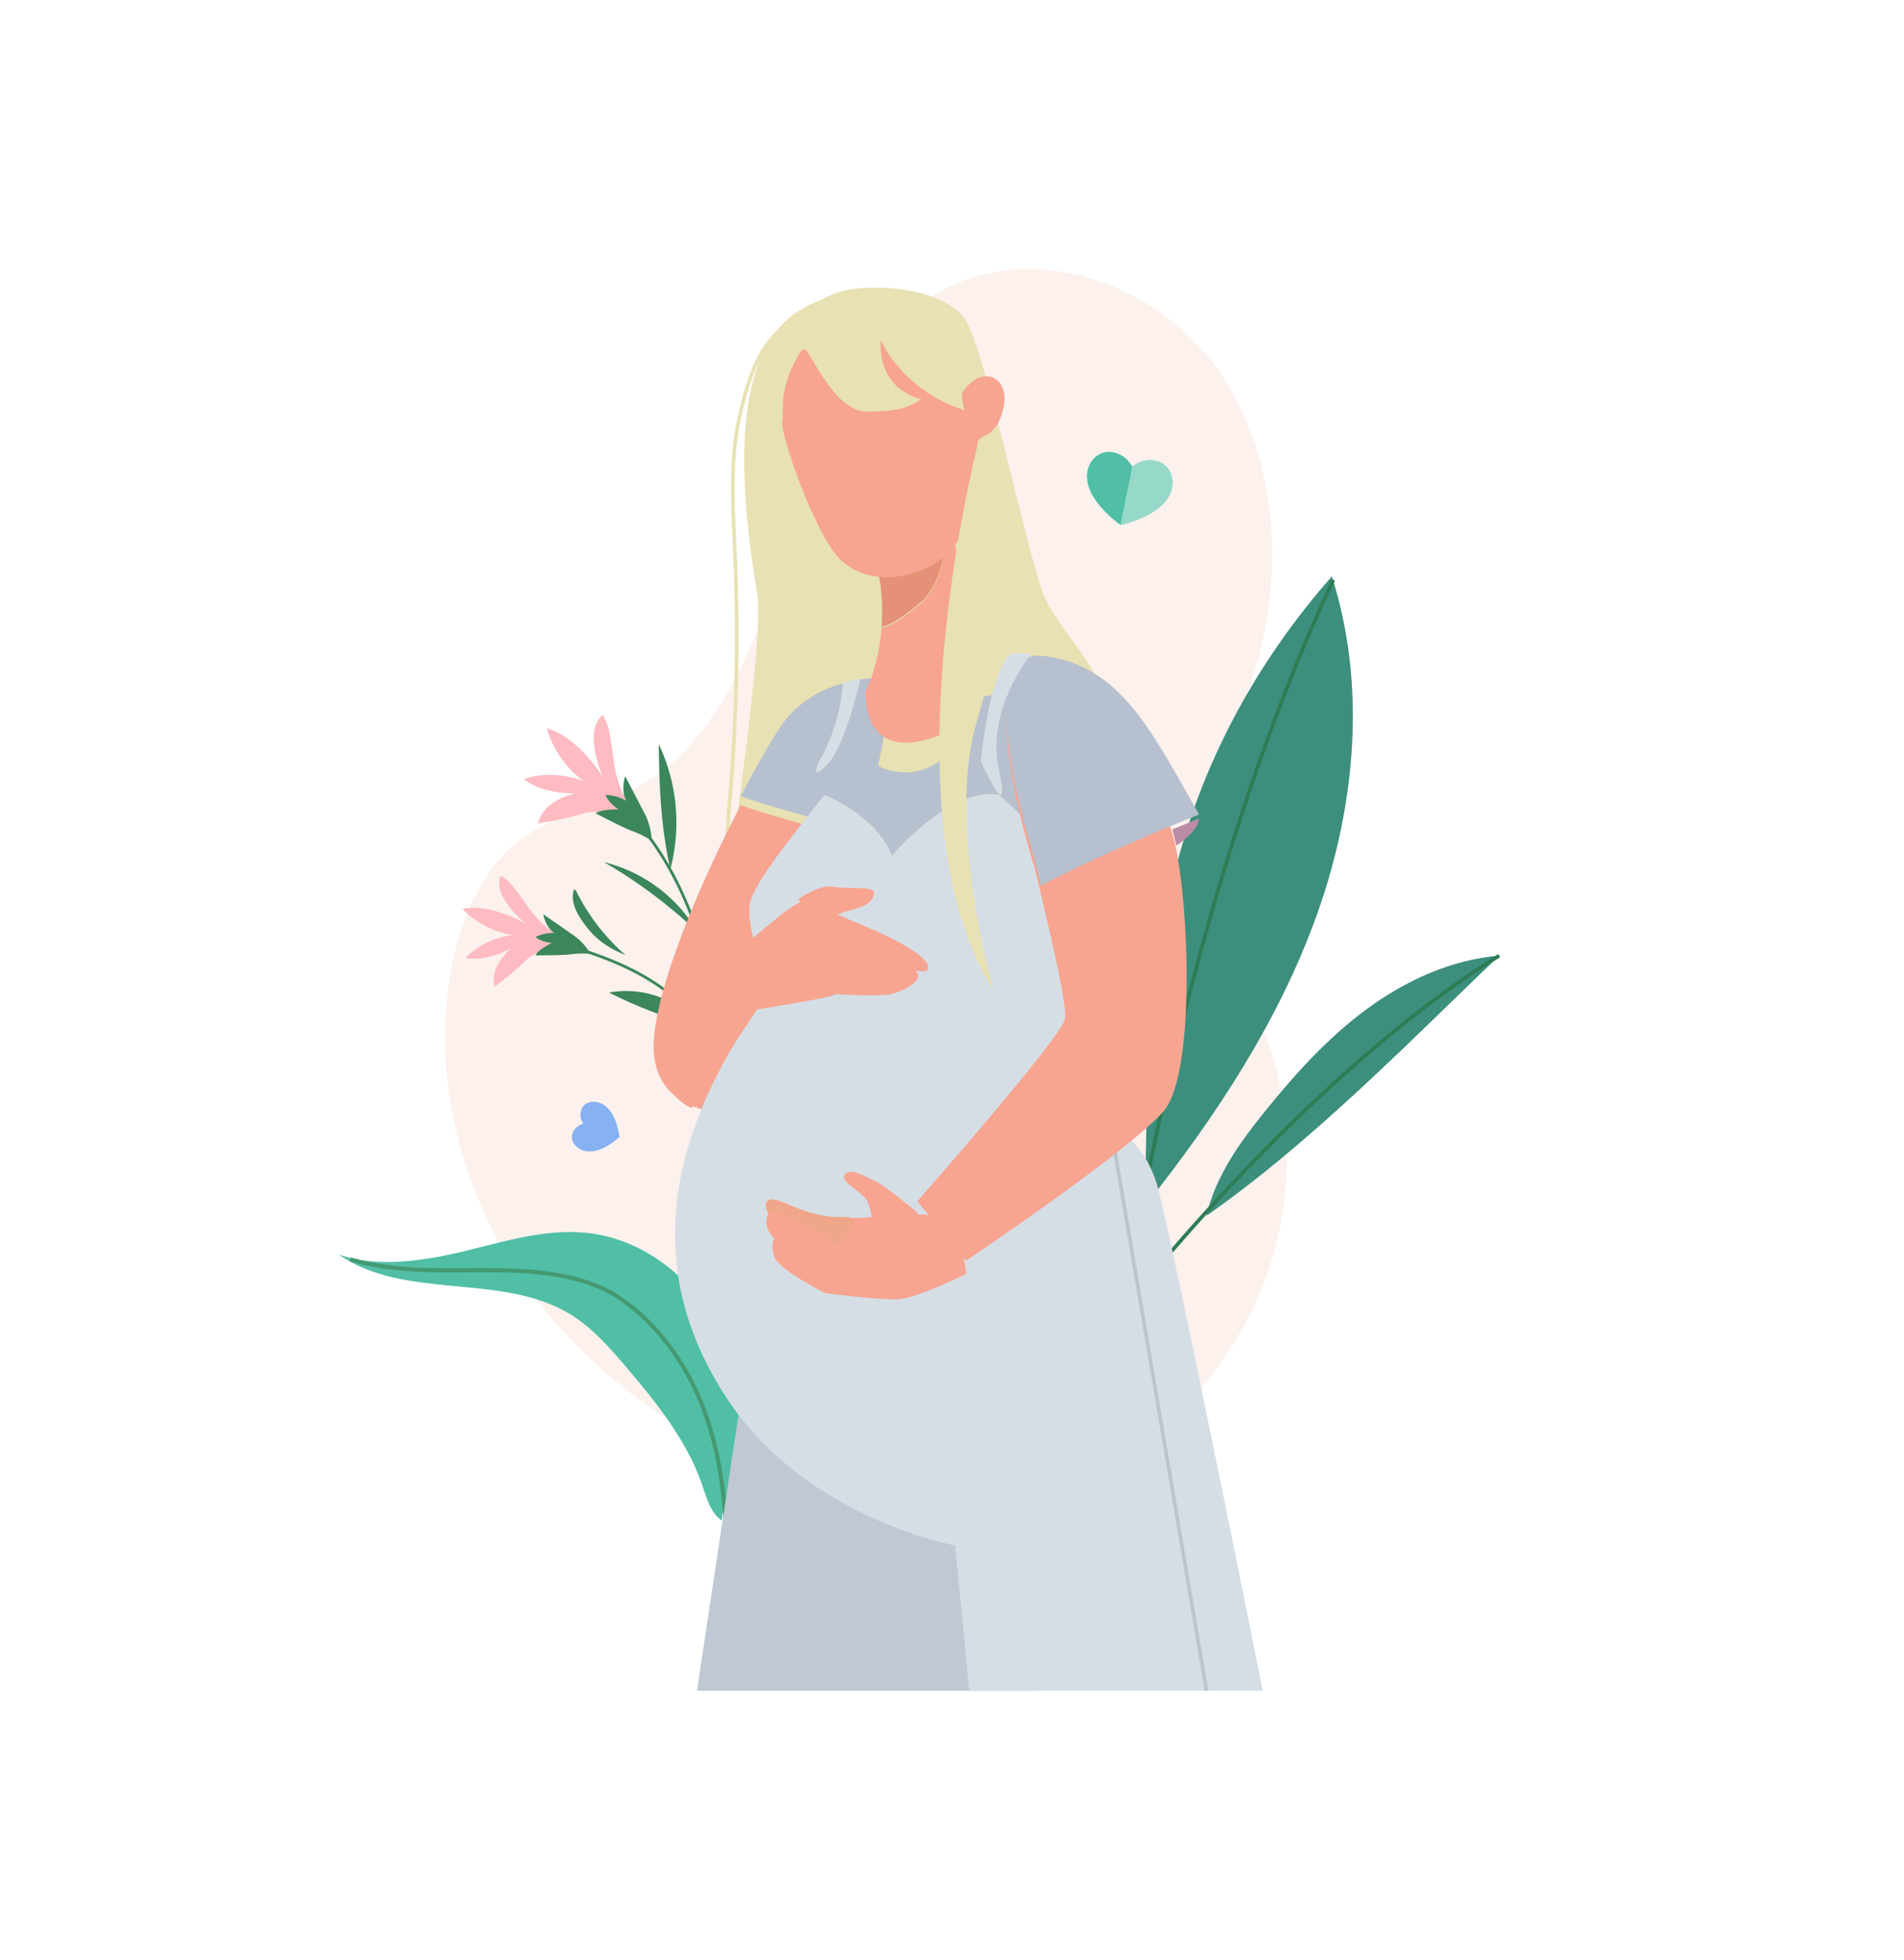 <svg xmlns="http://www.w3.org/2000/svg" width="519.981" height="535.333" viewBox="0 0 519.981 535.333">
  <g id="Componente_33_1" data-name="Componente 33 – 1" transform="translate(2.5 2.5)">
    <path id="Trazado_214" data-name="Trazado 214" d="M257.49,0c90.3,0,169.747,47.871,215.858,120.545a269.394,269.394,0,0,1,41.632,144.622c0,146.447-115.282,265.166-257.49,265.166S0,411.614,0,265.166,115.282,0,257.49,0Z" transform="translate(1.918)" fill="#fcf1ed" opacity="0"/>
    <path id="Trazado_60" data-name="Trazado 60" d="M257.49,0c90.3,0,169.747,47.871,215.858,120.545a269.394,269.394,0,0,1,41.632,144.622c0,146.447-115.282,265.166-257.49,265.166S0,411.614,0,265.166,115.282,0,257.49,0Z" transform="translate(0)" fill="none" stroke="#1f3a71" stroke-width="5" opacity="0"/>
    <g id="Grupo_155" data-name="Grupo 155" transform="translate(90.031 71.003)">
      <g id="Grupo_153" data-name="Grupo 153">
        <path id="Trazado_169" data-name="Trazado 169" d="M794.32,405.362c-26.119-11.088-49.992-29.065-65.93-53.416s-23.383-55.322-17.474-84.192c2.784-13.6,8.963-27.2,20.075-34.82,8.719-5.978,19.474-7.656,28.85-12.417,23.768-12.069,34.383-40.9,42.541-67.223s17.852-55.239,40.975-68.613c25.3-14.634,59.675-3.268,76.734,21.172s18.359,58.319,8.479,86.773c-5.61,16.16-14.66,32.015-13.281,49.151,1.233,15.33,10.607,28.387,16.456,42.5,10.811,26.087,9.126,57.485-4.408,82.137C899.541,417.045,842.089,425.64,794.32,405.362Z" transform="translate(-679.898 -78.18)" fill="#f9e1d7" opacity="0.45"/>
        <g id="Grupo_152" data-name="Grupo 152" transform="translate(0 5.066)">
          <g id="Grupo_149" data-name="Grupo 149" transform="translate(0 78.853)">
            <g id="Grupo_146" data-name="Grupo 146" transform="translate(208.299)">
              <path id="Trazado_170" data-name="Trazado 170" d="M892.283,316.046c19.386-24.424,36.833-50.847,47.23-80.244s13.354-62.119,3.867-91.822c-20.938,23.866-35.929,51.566-43.267,82.454S892.961,284.3,892.283,316.046Z" transform="translate(-880.486 -143.98)" fill="#3c8f7c"/>
              <path id="Trazado_171" data-name="Trazado 171" d="M908.457,314.458c2.446-10.77,9.136-20.036,16.07-28.631,8.257-10.233,17.171-20.076,27.767-27.861s23.023-13.459,36.126-14.559C963.467,267.355,936.824,294.668,908.457,314.458Z" transform="translate(-879.806 -139.799)" fill="#3c8f7c"/>
              <path id="Trazado_172" data-name="Trazado 172" d="M944.245,144.9c-33.018,70.495-53.39,162.134-63.283,239.347" transform="translate(-880.962 -143.941)" fill="none" stroke="#2d7c54" stroke-miterlimit="10" stroke-width="1"/>
              <path id="Trazado_173" data-name="Trazado 173" d="M886.613,340.113s49.423-63.867,102.726-96.707" transform="translate(-880.724 -139.799)" fill="none" stroke="#2d7c54" stroke-miterlimit="10" stroke-width="1"/>
            </g>
            <g id="Grupo_147" data-name="Grupo 147" transform="translate(0 179.101)">
              <path id="Trazado_174" data-name="Trazado 174" d="M785.644,394.7c-3.06-2.169-4.111-6.135-5.325-9.684-4.177-12.212-12.473-22.522-20.838-32.35-4.524-5.316-9.213-10.66-15.162-14.313-18.76-11.521-45.229-3.7-63.251-16.342,10.774,3.847,24.406,1.555,35.506-1.218s22.459-6.133,33.784-4.51c10.225,1.465,19.645,7.034,26.6,14.67s11.548,17.239,14.1,27.247c1.381,5.415,2.189,11.085,1.258,16.6C791.224,381.252,785.773,388.146,785.644,394.7Z" transform="translate(-681.068 -315.854)" fill="#50bfa5"/>
              <path id="Trazado_175" data-name="Trazado 175" d="M786.739,399.843c-.306-12.823-2.026-25.765-6.834-37.656-4.422-10.936-11.857-21.3-21.566-28.127-9.563-6.728-22.5-7.919-33.824-8.059-13.673-.171-27.175.915-40.459-2.977" transform="translate(-680.942 -315.553)" fill="none" stroke="#449972" stroke-miterlimit="10" stroke-width="1.114"/>
            </g>
            <g id="Grupo_148" data-name="Grupo 148" transform="translate(33.773 37.936)">
              <path id="Trazado_176" data-name="Trazado 176" d="M760.724,208.555a30.962,30.962,0,0,1-6.416-14.449c-1.321-8.653-1.223-10.259-3.175-13.721,0,0-5.547,2.946-.055,16.729,0,0-6.957-11.042-15.245-13.118a27.306,27.306,0,0,0,10.151,14.44s-8-3.515-16.4-.6c0,0,3.931,3.9,14.075,3.923,0,0-8.467,1.49-10.269,8.163a88.741,88.741,0,0,0,11.972-2.554c4.376-1.464,10.846-.185,14.528,2.3S760.724,208.555,760.724,208.555Z" transform="translate(-712.801 -180.385)" fill="#febbc2"/>
              <path id="Trazado_177" data-name="Trazado 177" d="M763.672,214.007a17.749,17.749,0,0,0-1.711-7.021c-1.674-3.242-5.519-10.61-5.519-10.61s-1.315,3.954.334,6.717a12.539,12.539,0,0,0-5.674-1.612s.415,1.825,3.515,3.982c0,0-4.721-.145-6.232,1.052,0,0,7.761,4.1,10.119,4.882A27.381,27.381,0,0,1,763.672,214.007Z" transform="translate(-712.01 -179.713)" fill="#3b865a"/>
              <path id="Trazado_178" data-name="Trazado 178" d="M743,240.558a27.325,27.325,0,0,1-10.93-8.676c-4.574-6.227-5.155-7.523-8.1-9.432,0,0-3.133,4.574,6.8,13.107,0,0-9.959-5.789-17.292-4.022a24.11,24.11,0,0,0,13.848,7.14,21.807,21.807,0,0,0-13.075,6.238s4.669,1.439,12.614-2.691c0,0-6.012,4.631-4.69,10.587a78.419,78.419,0,0,0,8.318-6.9c2.823-2.934,8.406-4.582,12.3-4.145S743,240.558,743,240.558Z" transform="translate(-713.478 -178.616)" fill="#febbc2"/>
              <path id="Trazado_179" data-name="Trazado 179" d="M747.622,243.393a15.672,15.672,0,0,0-4.211-4.791c-2.636-1.851-8.658-6.04-8.658-6.04s.59,3.629,3.01,5.116a11.075,11.075,0,0,0-5.1,1.06s1.071,1.258,4.379,1.677c0,0-3.751,1.817-4.443,3.373,0,0,7.749.032,9.912-.323A24.229,24.229,0,0,1,747.622,243.393Z" transform="translate(-712.674 -178.191)" fill="#3b865a"/>
              <path id="Trazado_180" data-name="Trazado 180" d="M783.2,278.238c-.991-9.461-6.669-18-14.037-24.012s-16.326-9.768-25.4-12.621" transform="translate(-712.205 -177.811)" fill="none" stroke="#3b865a" stroke-miterlimit="10" stroke-width="0.767"/>
              <path id="Trazado_181" data-name="Trazado 181" d="M781.56,263.04c-3.039-19.094-8.964-38.274-21.136-53.3" transform="translate(-711.504 -179.151)" fill="none" stroke="#3b865a" stroke-miterlimit="10" stroke-width="0.767"/>
              <path id="Trazado_182" data-name="Trazado 182" d="M764.92,188a49.921,49.921,0,0,1,3.152,34.163C765.545,210.74,765.028,199.7,764.92,188Z" transform="translate(-711.315 -180.065)" fill="#3b865a"/>
              <path id="Trazado_183" data-name="Trazado 183" d="M756.809,244.008a56.229,56.229,0,0,1-13.557-17.662c-.3-.079-.514-.42-.6-.124-.831,2.721.435,5.633,2.006,8.005C747.936,239.182,751.326,241.72,756.809,244.008Z" transform="translate(-712.263 -178.463)" fill="#3b865a"/>
              <path id="Trazado_184" data-name="Trazado 184" d="M750.589,218.91a40.861,40.861,0,0,1,25.578,19.159A136.078,136.078,0,0,0,750.589,218.91Z" transform="translate(-711.918 -178.765)" fill="#3b865a"/>
              <path id="Trazado_185" data-name="Trazado 185" d="M751.877,253.1a26.2,26.2,0,0,1,25.172,9.5A124.683,124.683,0,0,1,751.877,253.1Z" transform="translate(-711.863 -177.346)" fill="#3b865a"/>
            </g>
          </g>
          <g id="Grupo_151" data-name="Grupo 151" transform="translate(85.979)">
            <path id="Trazado_186" data-name="Trazado 186" d="M808.82,86.934c-11.079,6.717-17.806,8.527-22.752,32.03-2.668,12.679-1.494,25.815-1,38.762a529.144,529.144,0,0,1-1.427,64.129c-.635,7.63-1.427,15.4.213,22.876" transform="translate(-762.766 -82.877)" fill="none" stroke="#e8e1b3" stroke-miterlimit="10" stroke-width="1"/>
            <path id="Trazado_187" data-name="Trazado 187" d="M774.936,439.307l11.934-79.383,61.987,22.829,18.16,56.554Z" transform="translate(-763.1 -56.047)" fill="#bfc8d3"/>
            <path id="Trazado_188" data-name="Trazado 188" d="M777.982,278.745s15.932-96.642,13.238-112.41C777.982,88.857,805.772,88.3,813.327,84.744s29.771-1.778,35.1,7.554,16.441,62.654,20.885,74.207,20,22.662,23.551,47.547S777.982,278.745,777.982,278.745Z" transform="translate(-762.972 -83.041)" fill="#e8e1b3"/>
            <path id="Trazado_189" data-name="Trazado 189" d="M825.732,180.695s-18.979-1.073-28.647,13.608c-2.755,4.183-6.586,10.841-10.7,18.74,11.035,3.972,22.3,6.128,32.727,10.459C824.833,203.17,828.424,185.23,825.732,180.695Z" transform="translate(-762.618 -74.131)" fill="#b7c0ce"/>
            <path id="Trazado_190" data-name="Trazado 190" d="M787.347,211.737c-10.317,19.825-22.4,47.487-23.68,63.619-1.79,22.559,23.634,22.559,30.079,17.546,3.9-3.029,17.594-39.658,26.327-70.706C809.647,217.865,798.382,215.709,787.347,211.737Z" transform="translate(-763.578 -70.381)" fill="#f7a491"/>
            <path id="Trazado_191" data-name="Trazado 191" d="M840.255,142.507c-2.315-1.272-5.821-.431-11.1,2.209-8.729,4.364-6.162,13.863-6.162,13.863a58.334,58.334,0,0,1,.343,11.905c4.329-1.07,8.871-5.361,11.438-7.286C839.6,157.677,841.218,149.874,840.255,142.507Z" transform="translate(-761.094 -77.789)" fill="#e59177"/>
            <path id="Trazado_192" data-name="Trazado 192" d="M847.02,177.554c-1.027-8.472-1.8-22.849-3.442-29.782-.65-2.737-1.66-4.46-3.172-5.289.963,7.367-.652,15.17-5.483,20.692-2.567,1.925-7.109,6.216-11.437,7.286-.81,10.806-4.451,17.364-4.451,17.364.514,21.823,20.8,12.066,24.543,9.756S848.047,186.027,847.02,177.554Z" transform="translate(-761.246 -77.461)" fill="#f7a491"/>
            <path id="Trazado_193" data-name="Trazado 193" d="M800.084,100.057s-4.648,12.224-2.475,22,9.7,28.516,14.765,34.223,13.935,7.338,22.81,3.807,14.663-12.767,15.029-23.362q.122-3.556.246-7.113c.051-1.515-.3-4.128.612-5.314a5.743,5.743,0,0,1,2.057-1.289c2.391-1.25,3.709-3.9,4.387-6.515a12.13,12.13,0,0,0,.426-4.493c-.482-3.938-3.819-6.1-7.477-4.316a9.839,9.839,0,0,0-3.871,3.784c-.132-.3-.289-.587-.422-.885-5.3-11.851-15.87-25.163-30.634-22.025C801.266,91.6,800.084,100.057,800.084,100.057Z" transform="translate(-762.171 -82.829)" fill="#f7a491"/>
            <path id="Trazado_194" data-name="Trazado 194" d="M819.19,83.21a23.95,23.95,0,0,0-19,10.5c-5.057,7.136-7.163,19.908-4.554,28.395,2.226-.258,1.857-4.206,1.877-5.907a28.049,28.049,0,0,1,3.411-13.046c.519-.951,2.1-4.629,3.234-2.775q1.28,2.095,2.561,4.189a48.463,48.463,0,0,0,5.267,7.506,16.959,16.959,0,0,0,5.77,4.324c1.721.725,3.684.512,5.544.444,4.042-.146,8.77-.7,11.992-3.393,0,0-11.706-1.953-11-16.163,0,0,5.615,13.781,22.969,19.226,0,0-1.7-3.573,0-9.868S836.038,83.764,819.19,83.21Z" transform="translate(-762.277 -83.034)" fill="#e8e1b3"/>
            <g id="Grupo_150" data-name="Grupo 150" transform="translate(5.836 110.781)">
              <path id="Trazado_195" data-name="Trazado 195" d="M826.789,219.009s15.769-18.732,29.16-16.664l17.929,16.664,15.334,11.114c2.529-10.746,4.253-19.749,4-23.47-.849-12.307-9.709-26.337-22.73-30.987-7.38-2.635-23.007.538-23.007.538.982,10.653-8.367,22.386-20.682,19.648-8.071-1.794-7.94-7.6-6.892-11.381a87.582,87.582,0,0,1-4.457,8.179,119.9,119.9,0,0,1-7.115,9.74C809.626,202.9,822.448,208.186,826.789,219.009Z" transform="translate(-767.532 -174.62)" fill="#b7c0ce"/>
              <path id="Trazado_196" data-name="Trazado 196" d="M795.552,254.117c-32.005,43.058-33.525,80.006-11.881,112.486s62,39.692,62,39.692l3.867,39.692H929.7s-22.9-114.5-28.419-136.57-26.374-21.549-26.374-21.549,10.117-34.071,15.948-58.857L875.524,217.9l-17.929-16.664c-13.39-2.067-29.16,16.664-29.16,16.664-4.341-10.823-17.163-16.107-18.464-16.62-8.107,10.388-19.438,24.213-20.36,29.783C788.338,238.756,795.552,254.117,795.552,254.117Z" transform="translate(-769.178 -173.507)" fill="#d6dee5"/>
              <line id="Línea_52" data-name="Línea 52" x1="25.146" y1="148.064" transform="translate(120.01 124.415)" fill="none" stroke="#bac5ce" stroke-miterlimit="10" stroke-width="1"/>
            </g>
            <path id="Trazado_197" data-name="Trazado 197" d="M764.528,268.18s27.657-23.145,32.878-27.4,7.294-4.638,7.294-4.638l19.128,8.117s16.473,7.037,14.579,10.823c-.888,1.776-14.241-2.922-14.241-2.922s-10.222,9.1-11.63,9.875S791.8,265.9,791.8,265.9l-17.861,26.93S761.984,288.619,764.528,268.18Z" transform="translate(-763.553 -68.733)" fill="#f7a491"/>
            <path id="Trazado_198" data-name="Trazado 198" d="M810.585,261.461s12.833.837,16.055,0,6.211-2.706,6.955-4.01-.738-2.817-.738-2.817l-10.662-4.753Z" transform="translate(-761.601 -68.528)" fill="#f7a491"/>
            <path id="Trazado_199" data-name="Trazado 199" d="M801.561,236.918s5.748-4.044,9.4-3.313,11.263-.357,11.17,1.612-1.211,3.505-6.41,4.784-9.891,4.861-9.847,5.629S801.561,236.918,801.561,236.918Z" transform="translate(-761.98 -69.947)" fill="#f7a491"/>
            <path id="Trazado_200" data-name="Trazado 200" d="M864.588,230.113s9.175,36.573,8.471,41.5-40.393,49.975-40.393,49.975l13.373,16.188s43.914-29.518,53.767-40.626,6.687-67.065,1.76-78.152-13.295-41.508-34.411-44.036S864.588,230.113,864.588,230.113Z" transform="translate(-760.673 -72.013)" fill="#f7a491"/>
            <path id="Trazado_201" data-name="Trazado 201" d="M866.172,174.962c-21.117-2.527-2.568,55.15-2.568,55.15s.776,3.1,1.858,7.6c11.523-6.176,30.884-14.547,43.167-19.44C895.913,195.954,887.289,177.49,866.172,174.962Z" transform="translate(-759.688 -74.364)" fill="#b7c0ce"/>
            <path id="Trazado_202" data-name="Trazado 202" d="M899.548,219.474l1.066,4.45s6.019-3.886,6.187-7.406Z" transform="translate(-757.86 -71.506)" fill="#bc8ba6"/>
            <path id="Trazado_203" data-name="Trazado 203" d="M833.69,315.67l-20.03,1.111-5.334,20.3s15.086,1.994,20.214,1.709,18.523-6.928,18.523-6.928S846.047,314.678,833.69,315.67Z" transform="translate(-761.696 -62.468)" fill="#f7a491"/>
            <path id="Trazado_204" data-name="Trazado 204" d="M833.474,316.115s-8.818-7.365-11.4-8.5-6.57-3.7-8.279-1.995,3.26,4.273,5.475,6.552,1.589,11.964,6.175,12.249S834.353,325.189,833.474,316.115Z" transform="translate(-761.481 -63.513)" fill="#f7a491"/>
            <path id="Trazado_205" data-name="Trazado 205" d="M811.326,325.545s-11.171-4.668-16.041-7.977c-2.748-1.866-3.418-5.982,0-5.412s9.8,5.128,19.02,4.773C820.613,316.685,813.681,322.981,811.326,325.545Z" transform="translate(-762.342 -63.072)" fill="#f0a689"/>
            <path id="Trazado_206" data-name="Trazado 206" d="M808.964,337.1s-12.546-6.322-13.686-9.856,0-4.957,0-4.957-3.372-3.016-1.686-6.636,19.5,8.629,20.706,9.769S814.958,334.824,808.964,337.1Z" transform="translate(-762.335 -62.558)" fill="#f7a491"/>
            <path id="Trazado_207" data-name="Trazado 207" d="M848.838,124.6S822.819,225.488,853.2,273.176c0,0-12.769-44.677-4.731-72.615s9.429-33.441,8.521-45.295S848.838,124.6,848.838,124.6Z" transform="translate(-760.429 -81.294)" fill="#e8e1b3"/>
            <path id="Trazado_208" data-name="Trazado 208" d="M849.33,204.116s2.5-26.035,8.5-29.5h5.409s-12.618,14.942-9.014,31.687S849.33,204.116,849.33,204.116Z" transform="translate(-759.972 -74.742)" fill="#d6dee5"/>
            <path id="Trazado_209" data-name="Trazado 209" d="M806.691,204.317a51.461,51.461,0,0,0,6.788-22.14l4.8-1.048s-3.937,17.824-8.865,23.189S806.691,204.317,806.691,204.317Z" transform="translate(-761.785 -74.333)" fill="#d6dee5"/>
          </g>
        </g>
      </g>
      <g id="Grupo_154" data-name="Grupo 154" transform="translate(204.317 49.925)">
        <path id="Trazado_210" data-name="Trazado 210" d="M889.512,130.181a7.431,7.431,0,0,1,6.333-1.637c3.413.692,5.181,4.048,4.5,7.4-.787,3.883-4.924,7.826-14.055,10.132-7.514-5.678-9.789-10.921-9-14.8.68-3.353,3.616-5.757,7.028-5.065A7.432,7.432,0,0,1,889.512,130.181Z" transform="translate(-877.141 -126.09)" fill="#50bfa5"/>
        <path id="Trazado_211" data-name="Trazado 211" d="M899.977,135.853c.68-3.353-1.089-6.71-4.5-7.4a7.431,7.431,0,0,0-6.333,1.637l-3.221,15.9C895.053,143.679,899.19,139.736,899.977,135.853Z" transform="translate(-876.772 -125.997)" fill="#96d9c9"/>
      </g>
      <path id="Trazado_212" data-name="Trazado 212" d="M745.285,293.49a4.263,4.263,0,0,1-.548-3.865c.705-1.909,2.975-2.564,5.053-1.8,2.405.888,4.589,3.733,5.344,9.3-4.192,3.741-7.7,4.483-10.106,3.594-2.078-.767-3.376-2.742-2.672-4.65A4.266,4.266,0,0,1,745.285,293.49Z" transform="translate(-678.499 -60.06)" fill="#86b1f2"/>
    </g>
  </g>
</svg>
